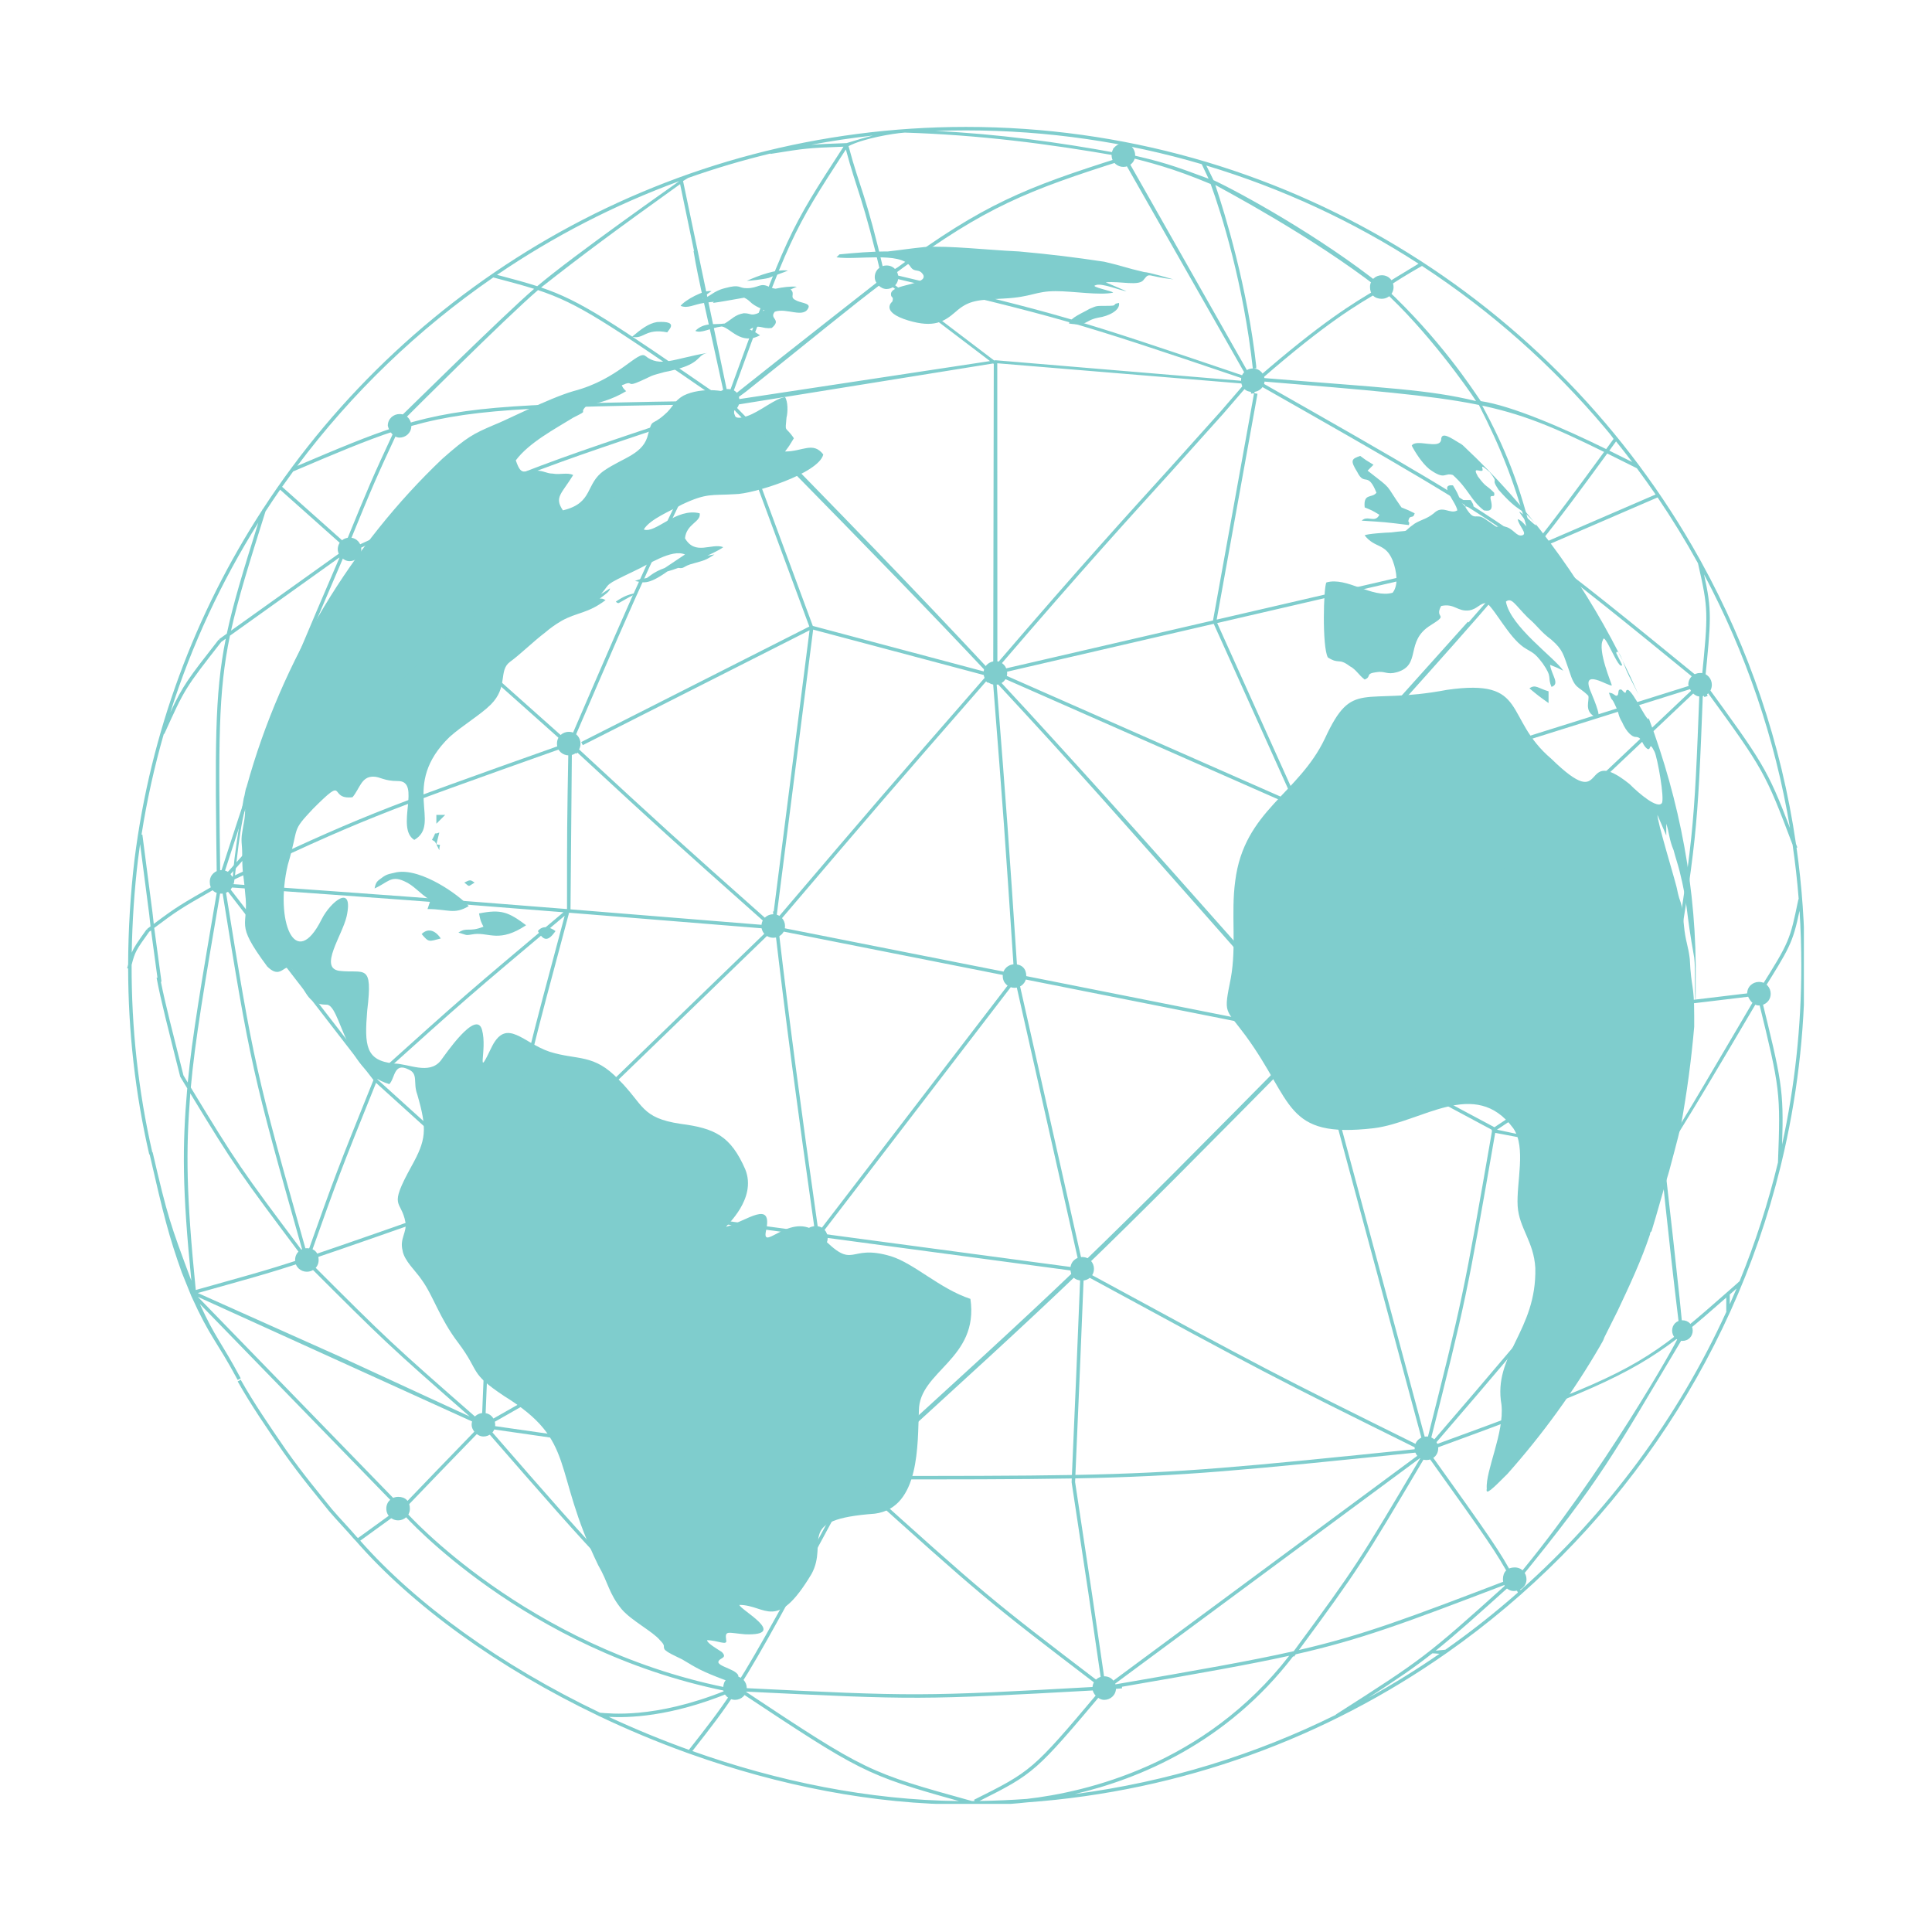 <svg xmlns="http://www.w3.org/2000/svg" xmlns:xlink="http://www.w3.org/1999/xlink" width="500" viewBox="0 0 375 375" height="500" preserveAspectRatio="xMidYMid meet"><defs><clipPath id="99863f8bdd"><path d="M 24.633 24.633 L 350.133 24.633 L 350.133 350.133 L 24.633 350.133 Z M 24.633 24.633 " clip-rule="nonzero"></path></clipPath></defs><path fill="#7fcdcd" d="M 314.191 126.719 C 314.301 126.848 314.426 127.043 314.566 127.328 C 314.723 127.68 314.848 127.973 314.953 128.227 C 314.703 127.723 314.449 127.219 314.191 126.719 Z M 314.953 128.227 C 316.016 130.371 317.031 132.547 317.996 134.754 L 317.137 133.039 C 315.414 129.836 315.602 129.824 314.953 128.227 Z M 314.191 126.719 C 313.871 126.328 313.711 126.543 313.711 126.758 L 314.855 129.043 C 314.281 130.469 311.426 122.477 311.141 124.188 C 310 126.188 312.855 132.754 312.855 133.039 C 312.285 133.324 306.57 129.328 308.855 134.469 C 309.43 135.895 311.426 140.465 309.43 139.035 C 307.43 137.895 308.57 135.895 308.285 135.039 C 306.285 133.039 305.715 133.898 304.574 130.184 C 303.43 127.043 303.43 126.188 301.148 124.188 C 298.863 122.477 298.578 121.617 296.578 119.906 C 294.008 117.336 293.438 115.906 292.297 116.766 C 293.152 121.617 301.719 127.613 303.43 130.184 C 302.289 129.613 302.289 129.613 300.863 129.043 C 301.148 131.043 302.859 132.754 301.148 133.324 C 300.289 131.328 301.434 131.613 299.434 128.758 C 297.719 126.473 297.434 126.758 295.723 125.617 C 292.867 123.617 290.297 118.477 288.582 117.051 C 287.156 117.051 286.867 118.191 285.156 118.477 C 282.871 118.762 282.301 117.051 279.73 117.621 C 278.301 120.191 281.445 119.047 277.73 121.332 C 272.594 124.473 276.02 129.043 271.164 130.469 C 269.164 131.043 268.879 130.184 267.168 130.469 C 264.883 130.758 266.309 131.328 264.883 131.898 C 263.738 131.043 263.168 129.898 262.027 129.328 C 259.742 127.613 260.027 129.043 257.742 127.613 C 256.602 125.617 256.887 113.91 257.457 113.051 C 261.457 111.91 266.309 116.191 270.309 115.051 C 271.449 113.625 271.164 111.055 270.309 108.77 C 268.879 105.34 266.879 106.484 264.883 103.914 C 265.168 103.629 269.164 103.344 270.023 103.344 C 274.305 102.773 271.734 103.629 274.59 101.629 C 276.02 100.773 276.875 100.773 278.301 99.633 C 280.016 97.918 281.445 99.918 282.871 99.059 C 282.586 97.348 279.16 93.918 282.016 94.207 C 282.871 95.633 282.871 95.633 283.441 97.062 L 285.441 97.062 C 286.789 98.949 285.336 98.543 284.449 98.254 C 284.312 98.012 284.258 97.875 284.242 97.805 C 284.336 97.781 284.207 97.652 284.242 97.805 C 284.184 97.816 284.043 97.789 283.73 97.633 L 284.301 98.203 C 286.297 101.629 286.297 99.344 288.297 100.773 C 291.723 103.059 289.438 101.914 292.008 102.199 C 293.723 102.488 294.293 104.199 295.434 103.914 C 296.578 103.629 294.863 102.199 294.578 100.773 C 295.723 101.059 296.293 102.773 296.863 102.199 C 296.008 100.773 296.008 101.059 294.863 99.344 C 295.434 99.344 298.863 103.059 298.004 101.629 C 295.148 98.203 295.148 99.918 290.867 95.062 C 289.152 92.492 291.152 94.207 289.152 91.637 C 286.867 89.637 288.012 91.066 287.727 91.352 C 287.156 91.637 285.727 90.492 286.867 92.492 C 288.582 94.777 288.297 93.918 290.012 95.633 C 290.297 97.062 288.867 95.348 289.438 97.348 C 289.727 98.773 289.438 99.344 288.012 99.059 C 285.441 97.062 285.156 95.062 282.016 92.207 C 280.301 91.637 280.586 93.348 277.445 91.066 C 276.02 89.922 274.59 87.637 274.02 86.496 C 274.875 85.066 279.445 87.352 279.73 85.352 C 279.73 83.641 281.73 85.066 283.156 85.926 C 283.73 86.211 284.016 86.496 284.301 86.781 C 296.449 98.203 306.531 111.688 314.191 126.719 Z M 284.449 98.254 C 284.488 98.32 284.531 98.402 284.586 98.488 L 284.301 98.203 C 284.348 98.219 284.395 98.234 284.449 98.254 Z M 107.281 121.617 C 106.812 121.953 106.328 122.332 105.828 122.762 C 103.547 124.473 100.977 127.043 98.977 128.473 C 96.691 130.184 98.691 133.324 95.266 136.754 C 93.266 138.75 89.84 140.75 87.27 143.035 C 77.559 152.457 85.84 159.883 80.414 163.023 C 76.703 160.738 81.844 151.602 77.273 151.602 C 74.418 151.602 73.848 150.746 72.422 150.746 C 70.137 150.746 69.852 153.027 68.422 154.742 C 63.566 155.312 67.566 150.172 60.715 157.027 C 56.43 161.594 58.145 160.168 55.859 167.879 C 53.289 178.727 57.285 188.723 62.426 178.441 C 64.141 175.016 68.707 171.305 67.281 177.871 C 66.422 181.586 61.855 187.867 65.852 188.438 C 70.707 189.008 72.422 186.723 71.277 196.148 C 70.707 203 70.992 205.855 76.418 206.426 C 79.273 206.426 83.273 208.711 85.555 205.855 C 86.414 204.715 92.41 195.863 93.551 199.859 C 94.691 203.855 92.125 210.141 95.551 203 C 98.406 197.574 101.547 202.43 106.688 204.145 C 112.113 205.855 115.254 204.43 120.105 209.57 C 124.961 214.422 124.391 216.992 132.102 218.137 C 138.668 218.992 141.809 220.418 144.664 226.988 C 146.949 232.699 140.953 237.836 140.953 238.125 C 144.949 236.98 150.09 232.699 148.664 238.98 C 147.805 243.262 154.09 234.41 159.227 239.836 C 166.082 246.977 164.367 241.266 172.934 243.836 C 177.504 245.262 182.359 250.117 188.355 252.113 C 190.066 263.824 178.359 266.105 178.359 273.816 C 178.074 280.098 178.645 292.664 169.793 293.805 C 154.09 294.949 160.941 299.23 157.516 305.512 C 150.66 316.934 148.664 311.512 143.523 311.512 C 143.523 312.367 153.23 317.508 144.664 317.219 C 141.238 316.934 140.668 316.363 140.953 318.363 C 141.238 319.504 139.238 318.363 137.238 318.363 C 137.238 318.934 139.238 320.078 140.098 320.648 C 141.238 321.789 139.809 321.789 139.523 322.359 C 138.668 323.504 144.094 324.074 143.238 325.789 C 142.953 326.359 146.664 328.07 140.668 326.074 C 136.098 324.359 135.242 323.789 132.387 322.074 C 131.242 321.504 129.246 320.648 128.961 320.078 C 128.672 319.504 129.246 319.504 128.102 318.363 C 126.676 316.648 122.676 314.652 120.68 312.367 C 118.109 309.227 118.109 307.227 116.109 303.801 C 106.973 284.953 112.113 279.812 97.836 270.961 C 90.98 266.395 93.266 266.395 88.98 260.684 C 85.27 255.828 84.129 251.543 81.844 248.402 C 80.703 246.691 78.418 244.691 78.133 242.691 C 77.559 240.406 78.988 239.266 78.703 237.266 C 77.848 232.699 75.277 234.695 79.844 226.414 C 82.699 221.277 82.984 219.277 80.988 212.422 C 80.129 210.141 81.273 208.426 79.273 207.57 C 76.418 206.141 76.703 209.281 75.562 210.426 C 66.711 207.855 66.137 194.719 63.281 195.004 C 59.57 195.004 59.285 192.148 57.285 189.008 C 55.289 185.582 55 190.723 51.859 187.582 C 45.293 178.727 48.434 180.156 47.578 173.305 C 47.293 169.59 47.008 169.875 47.008 165.594 C 47.008 163.879 46.723 163.309 47.008 161.594 C 47.293 159.598 47.578 159.023 47.578 157.027 C 46.148 162.168 45.578 172.16 45.293 171.59 C 44.723 170.16 46.723 158.453 47.293 155.027 C 47.578 154.172 47.578 153.316 47.863 152.742 C 54.715 127.898 68.422 105.629 85.84 89.066 C 90.695 84.781 91.84 84.211 95.836 82.5 C 98.121 81.641 106.402 77.359 111.254 75.93 C 120.105 73.645 123.82 67.934 125.246 69.078 C 128.102 71.363 130.672 69.648 137.238 68.508 C 134.957 69.078 136.383 70.789 128.961 72.219 C 125.816 73.074 126.961 72.789 124.391 73.93 C 121.25 75.359 123.25 73.645 120.68 74.789 C 120.965 75.359 120.965 75.359 121.535 75.93 C 118.68 77.645 116.109 78.215 113.824 78.785 C 112.113 80.5 114.684 79.355 111.254 81.07 C 107.543 83.355 102.688 85.926 100.117 89.352 C 101.262 92.777 101.832 91.066 104.117 91.352 C 105.543 91.352 106.113 91.922 107.258 91.922 C 108.684 92.207 110.113 91.637 111.254 92.207 C 108.973 95.918 107.543 96.488 109.258 99.059 C 115.254 97.633 113.539 93.918 117.25 91.352 C 120.965 88.781 124.961 88.207 125.816 84.211 C 126.676 81.07 126.391 82.785 128.961 80.5 C 130.672 79.07 130.672 77.93 132.672 76.785 C 136.098 75.074 141.523 75.645 143.238 77.074 C 143.238 78.215 140.668 82.211 144.949 80.785 C 147.52 79.93 150.375 77.359 152.375 77.074 C 152.945 77.93 152.945 79.93 152.66 81.07 C 152.375 84.211 152.375 82.5 154.09 85.066 C 153.23 86.496 153.23 86.496 152.375 87.637 C 155.801 87.637 157.801 85.641 159.797 88.207 C 158.941 91.922 146.094 95.918 142.664 95.918 C 138.098 96.203 137.238 95.633 132.387 97.918 C 130.387 99.059 126.105 100.773 124.961 102.773 C 127.246 103.629 131.242 98.488 135.812 99.633 C 136.098 101.344 133.242 101.629 132.957 104.484 C 134.957 107.91 138.098 105.34 140.383 106.199 C 140.117 106.465 138.887 107.113 137.297 107.859 C 137.762 107.762 138.219 107.684 138.668 107.625 C 136.953 108.77 136.668 108.77 134.672 109.34 C 132.461 109.891 132.922 110.445 131.664 110.223 C 130.875 110.512 130.145 110.75 129.531 110.918 C 125.609 113.719 124.762 113.02 123.25 112.766 C 124.676 112.195 124.391 112.48 125.531 112.195 C 125.98 111.973 126.781 111.043 129.035 110.242 L 132.957 107.625 C 130.387 106.484 125.816 109.625 123.25 110.766 C 116.922 113.812 118.672 113.016 116.66 115.312 C 117.098 115.059 117.523 114.773 118.395 114.195 C 118.395 114.766 117.539 115.336 116.395 116.191 C 116.965 116.191 116.965 116.191 117.539 116.477 C 114.164 119.074 111.973 118.84 109.031 120.488 C 108.734 120.656 108.43 120.844 108.113 121.047 C 107.863 121.234 107.586 121.426 107.281 121.617 Z M 84.699 163.879 C 84.414 163.309 84.414 163.309 83.844 163.023 C 84.984 161.023 83.844 162.168 85.27 161.594 Z M 84.699 163.879 C 85.84 164.164 85.27 163.594 85.27 165.023 Z M 138.555 58.578 C 138.215 58.602 137.664 58.656 136.668 58.797 C 134.672 59.082 133.527 59.941 132.102 59.367 C 132.957 58.227 136.668 56.227 138.098 56.512 C 137.238 57.082 137.238 57.082 136.383 57.941 C 137.812 57.656 138.383 56.512 140.668 55.941 C 143.809 55.086 143.238 55.941 144.949 55.941 C 147.234 55.941 147.52 54.801 149.234 55.656 C 149.793 55.895 150.191 56 150.531 56.039 C 151.945 55.75 153.395 55.543 154.66 55.656 C 154.191 55.871 153.781 56.051 153.41 56.199 C 153.445 56.211 153.48 56.219 153.516 56.227 C 154.375 57.082 153.23 57.656 154.375 58.227 C 155.23 58.797 157.23 58.797 156.945 59.652 C 156.086 61.938 152.66 59.652 150.375 60.512 C 149.234 61.938 151.805 61.938 149.805 63.652 C 147.805 63.938 147.52 62.793 145.523 63.938 C 146.664 64.508 146.664 64.508 147.52 65.078 C 143.809 67.078 141.809 63.652 140.098 63.367 C 137.812 63.652 136.098 64.793 134.957 64.223 C 136.668 62.508 138.668 63.078 140.668 62.793 C 142.094 61.938 142.664 61.082 144.379 60.797 C 146.094 60.797 145.523 61.652 148.375 60.227 C 148.09 59.941 146.664 59.652 145.523 58.512 C 145.285 58.277 144.906 57.992 144.441 57.781 C 142.285 58.145 139.938 58.602 138.383 58.797 C 138.438 58.723 138.496 58.648 138.555 58.578 Z M 319.992 139.324 C 325.988 155.312 329.418 172.73 329.129 190.723 L 329.129 194.719 C 328.844 191.863 329.129 188.152 328.844 185.867 C 327.133 176.445 327.703 175.875 325.988 169.02 C 325.703 167.879 325.133 166.164 324.848 165.023 C 323.992 163.023 323.992 161.594 323.422 159.883 L 323.422 162.168 L 321.707 158.168 C 321.707 159.598 324.848 169.875 325.418 172.16 C 326.277 176.445 326.277 173.59 326.848 179.586 C 327.133 182.727 327.703 183.582 327.988 186.152 C 328.273 192.148 328.844 190.723 328.844 197.289 L 328.844 199.289 C 328.273 205.855 327.418 212.137 326.277 218.422 C 325.703 220.988 324.277 226.129 323.992 227.273 C 322.277 232.984 321.707 235.27 320.562 238.98 C 320.277 239.266 320.277 239.266 320.277 239.551 C 318.566 244.691 316.281 249.547 313.996 254.398 L 311.426 259.539 C 311.141 260.395 310.855 260.684 310.57 261.254 C 305.43 270.105 299.434 278.387 292.582 286.094 C 289.727 288.953 288.297 290.379 288.582 288.953 C 288.297 285.523 292.008 278.102 291.438 272.676 C 289.727 262.965 298.293 258.398 298.004 246.117 C 297.719 240.98 294.863 238.41 294.578 234.125 C 294.293 229.559 296.293 222.703 293.723 218.992 C 286.297 208.996 276.02 217.848 266.594 218.992 C 249.176 220.988 251.176 213.852 241.754 201 C 237.754 195.578 237.469 197.004 238.898 189.863 C 240.039 183.582 238.898 177.301 239.754 171.02 C 241.469 157.312 252.031 154.172 257.172 143.32 C 262.598 131.613 264.309 137.039 280.871 133.898 C 296.863 131.613 291.723 139.324 301.148 147.316 C 312.57 158.453 306.285 144.176 316.281 152.172 C 318.281 154.172 321.707 157.027 322.562 155.887 C 323.133 155.027 321.707 147.031 321.137 145.891 C 319.992 143.605 320.562 145.891 319.707 145.32 C 318.566 144.461 318.852 143.035 317.422 143.035 C 316.852 143.035 315.711 142.18 314.855 140.18 C 313.996 138.75 314.281 138.465 313.711 137.324 C 312.57 134.754 313.141 136.754 312.285 134.469 C 313.141 134.469 313.426 135.039 313.711 135.039 C 314.281 135.039 313.996 134.184 314.281 133.898 C 314.855 133.613 314.855 134.184 315.426 134.469 C 315.711 134.469 315.426 133.898 315.996 133.898 C 317.137 134.469 319.422 139.609 319.992 139.609 Z M 162.941 49.375 C 165.797 49.09 169.223 48.805 172.363 48.805 C 174.934 48.516 176.648 48.23 179.5 47.945 C 184.355 47.66 191.496 48.516 197.777 48.805 C 204.059 49.375 208.629 49.945 214.34 50.801 C 218.051 51.656 218.336 51.945 222.051 52.801 C 222.906 52.801 227.762 54.227 227.762 54.227 C 222.621 53.656 223.191 52.801 222.051 54.227 C 221.191 55.656 217.48 54.512 214.625 54.801 L 218.621 56.512 C 217.766 56.512 213.77 54.801 212.625 55.371 C 211.484 55.656 216.051 56.512 216.051 56.797 C 213.484 57.371 208.344 56.512 204.918 56.512 C 200.918 56.512 200.348 57.656 194.922 57.941 C 189.781 58.227 188.07 58.227 185.5 60.512 C 183.215 62.508 181.215 63.652 176.359 62.223 C 170.648 60.512 173.219 58.512 173.219 58.512 C 173.504 57.371 172.934 57.941 172.934 57.082 C 172.934 55.086 180.074 55.371 179.215 53.371 C 178.359 51.945 177.504 53.086 176.648 51.656 C 174.648 48.805 166.367 50.516 162.367 49.945 Z M 267.168 95.633 C 265.453 91.352 264.883 94.492 263.453 91.637 C 262.027 89.352 262.312 89.066 264.023 88.496 C 265.168 89.352 265.168 89.352 266.594 90.207 L 265.453 91.352 C 270.594 95.348 268.594 93.633 272.02 98.488 C 273.449 99.059 273.449 99.059 274.59 99.633 C 274.305 100.773 273.734 99.918 273.449 100.773 C 273.164 101.629 273.734 101.059 273.449 101.914 C 268.879 101.344 268.879 101.344 264.309 101.059 C 265.453 99.918 266.879 101.629 267.738 99.918 C 266.309 99.059 266.309 99.059 264.883 98.488 C 264.598 95.633 266.309 96.773 267.168 95.633 Z M 72.707 172.445 C 72.992 171.02 73.277 171.02 74.418 170.16 C 75.277 169.59 75.848 169.59 76.988 169.305 C 81.844 168.449 89.27 173.875 90.98 175.875 C 88.125 177.586 86.984 176.445 82.984 176.445 L 83.555 174.73 C 81.273 173.305 80.414 171.875 78.418 171.02 C 75.848 169.875 75.277 171.305 72.707 172.445 Z M 217.195 58.797 C 217.48 60.227 215.195 61.367 213.195 61.652 C 210.34 62.223 211.199 63.367 207.484 62.793 C 207.773 61.652 210.055 60.797 211.484 59.941 C 212.91 59.367 212.625 59.367 214.625 59.367 C 217.48 59.367 215.48 59.082 217.195 58.797 Z M 93.836 179.871 C 93.266 178.727 93.266 178.727 92.98 177.301 C 97.262 176.445 98.691 177.016 102.117 179.586 C 96.977 183.012 94.98 181.012 92.125 181.297 C 90.125 181.586 90.98 181.586 88.98 181.012 C 90.695 179.871 90.98 181.012 93.836 179.871 Z M 122.676 65.363 C 124.391 63.938 125.816 62.793 127.531 62.508 C 132.102 62.223 129.531 64.223 129.531 64.508 C 125.246 63.652 124.961 65.938 122.676 65.363 Z M 144.949 54.512 C 147.52 53.371 150.66 52.23 152.945 52.516 C 152.375 52.801 149.805 53.656 149.234 53.941 C 148.09 54.227 145.523 54.512 144.949 54.512 Z M 296.863 133.613 C 298.004 132.754 298.578 133.613 300.574 134.184 L 300.574 136.465 C 298.578 135.039 298.578 135.039 296.863 133.613 Z M 119.535 116.766 C 121.25 115.621 122.105 115.336 123.82 115.051 C 122.105 115.906 122.105 115.906 120.105 117.051 C 119.82 117.051 119.82 117.051 119.535 116.766 Z M 81.844 181.297 C 82.984 180.156 84.414 180.441 85.555 182.156 C 83.273 182.727 83.273 183.012 81.844 181.297 Z M 104.402 180.727 C 105.258 179.586 106.688 179.871 107.828 180.727 C 106.402 182.727 105.543 182.727 104.402 180.727 Z M 84.699 159.883 L 84.699 158.168 L 86.414 158.168 Z M 90.125 171.305 C 91.266 170.734 91.266 170.734 92.125 171.305 C 90.695 172.16 91.266 172.16 90.125 171.305 Z M 90.125 171.305 " fill-opacity="1" fill-rule="evenodd"></path><g clip-path="url(#99863f8bdd)"><path fill="#7fcdcd" d="M 76.516 293.441 L 77.34 292.766 L 38.797 253.109 C 41.77 259.676 42.867 260.324 46.727 267.531 L 46.133 267.848 C 41.941 260.027 40.848 259.793 37.113 251.52 L 35.289 247.004 C 32.777 239.965 31.715 235.754 29.043 224.059 L 28.969 224.074 C 26.234 212.23 24.895 200.148 24.871 187.984 L 24.688 187.938 C 24.754 187.672 24.816 187.43 24.871 187.199 C 24.891 180.527 25.309 173.547 26.105 166.852 C 29.203 142.066 37.914 119.012 50.914 98.984 L 50.965 98.828 L 51.008 98.84 C 80.047 54.195 130.434 24.633 187.492 24.633 C 248.633 24.633 301.961 58.422 329.793 108.328 L 330.211 109.082 C 339.395 125.758 345.742 144.215 348.598 163.797 L 348.859 164.488 L 348.707 164.543 C 349.762 172.031 350.309 179.676 350.309 187.449 C 350.309 200.629 348.738 213.449 345.77 225.734 L 345.566 226.578 C 336.004 265.27 312.586 298.531 280.895 320.785 L 280.781 320.863 C 257.387 337.266 229.48 347.672 199.316 349.84 C 194.824 350.352 192.051 350.266 192.051 350.266 L 192.051 350.203 C 190.543 350.242 189.02 350.266 187.492 350.266 C 169.441 350.266 151.047 346.535 133.945 340.434 L 133.277 340.195 C 127.453 338.09 121.777 335.715 116.324 333.113 C 116.242 333.109 116.191 333.105 116.191 333.105 C 116.191 333.105 116.219 333.094 116.25 333.078 C 96.656 323.73 79.902 311.547 69.027 299.043 L 68.75 298.766 L 68.988 298.867 L 68.734 298.746 C 67.02 296.75 65.59 295.32 63.879 293.324 C 63.875 293.32 63.875 293.316 63.871 293.312 C 61.582 290.453 58.438 286.734 55.004 281.875 C 51.859 277.297 48.711 272.719 46.137 268.141 L 46.723 267.809 C 49.289 272.371 52.422 276.93 55.559 281.488 C 58.977 286.332 62.113 290.039 64.395 292.887 C 66.102 294.883 67.527 296.309 69.234 298.301 L 69.477 298.539 Z M 294.262 306.309 C 310.816 286.648 325.859 259.855 325.637 259.742 C 315.883 267.195 307.152 270.684 277.426 281.551 L 277.297 281.699 C 289.34 298.562 291.141 301.086 293.871 306.215 L 293.883 306.211 C 294.02 306.156 294.172 306.199 294.262 306.309 Z M 218.477 30.344 L 242.273 72.285 C 242.27 72.125 242.266 71.965 242.266 71.801 L 242.605 71.801 L 242.906 71.652 C 243.164 72.168 243.215 72.688 243.223 73.203 L 244.16 73.281 C 256.488 62.59 262.508 58.902 267.598 55.934 C 254.59 45.828 237.621 36.895 235.887 35.902 C 237.77 41.488 242.156 55.816 243.848 71.191 L 243.816 71.195 L 243.848 71.48 L 243.176 71.551 C 241.375 55.164 237.098 41.48 234.984 35.715 C 227.484 32.562 223.121 31.531 218.477 30.344 Z M 44.434 172.223 L 72.777 208.902 L 72.961 208.453 L 73.145 208.527 C 90.031 193.328 90.219 193.164 109.363 177.07 C 83.762 175.02 74.672 174.371 44.434 172.223 Z M 157.766 121.492 L 191.516 130.473 C 180.84 119.094 169.488 107.445 151.559 89.168 L 151.734 88.996 C 148.898 86.094 145.938 83.074 142.832 79.91 L 142.465 79.418 L 142.25 79.578 Z M 30.559 189.766 L 29.32 180.605 L 28.965 180.844 C 26.434 184.387 26.203 184.711 25.547 187.285 C 25.516 199.539 26.828 211.707 29.559 223.645 L 29.621 223.625 C 32.508 236.086 33.039 237.602 37.145 248.59 C 35.375 230.848 35.359 222.574 36.344 211.246 C 35.914 210.539 35.473 209.809 35.008 209.039 C 34.988 209.012 34.977 208.98 34.969 208.949 C 32.68 199.801 31.25 194.371 30.395 189.797 Z M 143.016 328.148 C 140.379 332.211 138.02 335.258 134.383 339.879 C 150.918 345.758 168.672 349.406 186.141 349.586 C 167.918 344.508 166.945 343.871 143.402 328.27 C 143.32 328.258 143.25 328.23 143.191 328.195 L 143.164 328.188 L 143.078 328.164 Z M 59.324 244.793 C 51.699 247.34 46.727 248.613 38.395 250.973 L 65.902 263.281 L 84.887 272.043 L 91.16 274.938 C 75.293 261.047 74.578 260.332 59.328 245.082 L 59.516 244.895 C 59.445 244.883 59.375 244.848 59.324 244.793 Z M 340.949 193.27 C 334.184 194.086 328.809 194.734 324.066 195.285 L 324.039 195.473 C 324.039 209.773 323.625 211.93 322.758 223.723 C 327.566 216.156 333.312 206.227 340.949 193.27 Z M 275.199 281.23 C 246.281 266.906 245.555 266.516 210.367 247.398 C 209.551 267.484 209.523 268.137 208.734 286.281 C 229.594 285.883 241.309 284.707 275.199 281.23 Z M 275.734 282.941 L 216.469 326.781 L 216.484 326.812 C 216.402 326.855 216.316 326.902 216.234 326.953 L 216.18 326.992 C 232.648 324.145 242.824 322.367 251.113 320.496 C 263.184 304.129 263.883 302.957 275.734 282.941 Z M 171.75 54.574 C 164.477 60.055 157.477 65.914 144.777 76.027 L 142.738 77.535 L 143.52 77.457 L 192.16 70.086 Z M 110.574 177.168 C 110.523 177.203 110.457 177.223 110.391 177.219 C 110.348 177.219 110.301 177.211 110.262 177.195 L 110.246 177.207 L 110.434 177.258 C 103.113 204.562 103.012 204.941 97.266 230.676 L 149.316 180.301 C 132.645 178.949 120.398 177.957 110.574 177.168 Z M 290.219 219.887 C 284.688 251.691 284.574 252.25 277.441 280.5 C 302.035 251.957 312.039 239.75 321.926 224.66 C 308.895 222.984 307.199 223.168 290.219 219.887 Z M 208.031 286.969 C 197.676 287.156 185.027 287.156 166.383 287.156 C 191.441 309.738 191.891 310.117 213.836 326.852 C 211.43 310.273 211.355 309.793 208.004 287.727 C 208 287.707 208 287.684 208 287.664 Z M 194.422 130.758 L 251.219 155.793 L 235.586 121.086 L 194.492 130.605 L 194.496 130.609 Z M 322.844 195.426 C 305.691 197.398 296.316 198.109 256.379 201.117 C 273.57 209.98 273.926 210.168 290.066 218.797 C 307.895 207.004 308.23 206.77 323.016 195.543 C 322.957 195.516 322.902 195.496 322.844 195.496 Z M 294.508 166.922 L 294.52 166.93 L 323.551 194.285 C 328.742 162.586 328.801 161.965 329.898 133.434 Z M 43.73 172.41 C 49.281 206.773 49.562 207.898 59.602 243.453 C 65.129 227.922 65.395 227.23 72.488 209.629 Z M 340.863 194.695 L 340.645 195.113 C 333.121 207.875 327.867 216.758 323.066 224.262 L 322.941 224.449 C 322.941 224.449 326.656 256.742 326.555 258.008 C 326.719 257.48 327.508 257.25 327.41 257.535 C 329.699 255.668 332.164 253.523 335.07 250.961 L 335.207 250.84 L 335.969 250.172 L 336.848 249.395 L 337.652 248.68 C 340.688 241.262 343.184 233.562 345.102 225.641 C 345.621 212.047 345.543 211.383 341.367 194.414 Z M 65.879 108.277 L 65.852 108.23 L 44.633 123.387 C 42.34 134.359 42.402 144.035 42.738 169.523 L 42.793 169.547 C 52.559 139.453 52.973 138.395 65.879 108.277 Z M 349.289 176.785 C 347.953 183.074 347.426 183.93 341.719 193.008 L 341.715 193.027 C 341.723 193.043 341.727 193.062 341.73 193.078 C 345.809 209.645 346.258 211.469 345.902 222.164 C 348.348 210.969 349.633 199.359 349.633 187.449 C 349.633 183.871 349.52 180.32 349.289 176.785 Z M 298.992 106.375 L 298.84 106.027 C 298.789 106.211 298.57 106.402 298.57 106.402 C 298.57 106.402 298.508 106.41 298.406 106.363 L 298.211 106.262 L 298.055 106.457 C 306.613 112.645 315.512 119.906 330.281 131.965 C 331.598 118.801 331.609 118.25 329.574 109.324 C 327.156 104.938 324.539 100.676 321.738 96.547 Z M 110.25 144.84 C 71.941 158.441 71.281 158.691 43.754 171.5 C 74.828 173.707 83.758 174.344 110.059 176.449 C 110.059 160.52 110.059 160.184 110.332 144.914 Z M 193.57 70.512 L 193.59 128.707 C 209.945 109.652 218.848 99.914 226.934 90.992 L 236.926 79.859 L 241.438 74.633 L 241.262 74.457 Z M 36.938 212.227 C 36.051 223.43 36.152 231.906 38 250.387 C 46.379 248.012 51.355 246.738 58.895 244.227 C 46.453 227.637 45.547 226.398 36.938 212.227 Z M 237.434 80.301 L 237.43 80.309 L 227.434 91.445 C 219.32 100.395 210.383 110.172 193.91 129.367 L 194.012 129.672 L 194.039 129.691 L 194.023 129.711 L 194.059 129.82 L 194.262 129.75 L 193.844 130.062 L 235.445 120.43 L 243.41 76.344 L 242.84 76.406 L 242.742 75.535 L 242.555 75.562 L 242.41 74.539 Z M 165.703 287.453 C 153.023 310.973 147.773 320.707 143.473 327.441 L 143.656 327.609 C 178.059 329.301 178.395 329.316 213.406 327.371 C 191.395 310.586 191 310.25 165.703 287.453 Z M 150.449 180.496 L 150.145 180.438 L 97.707 231.184 L 158.211 239.281 C 154.703 214.648 152.434 197.484 150.449 180.496 Z M 254.996 201.523 C 232.68 224.121 221.469 235.473 210.312 246.199 L 210.379 246.484 C 210.391 246.535 210.391 246.59 210.379 246.641 C 246.207 266.105 246.516 266.27 276.355 281.051 C 276.293 280.855 276.246 280.672 276.246 280.539 L 276.289 280.539 Z M 139.945 78.441 C 102.152 79.023 90.551 79.242 77.359 83.422 C 72.988 92.797 72.328 94.324 67.977 104.984 L 68.152 105.062 L 67.75 105.969 L 69.066 104.945 L 69.48 105.477 L 68.324 106.375 C 100.25 91.621 101.258 91.246 139.945 78.441 Z M 296.832 106.902 L 236.254 120.934 L 252.141 156.199 L 252.797 156.488 L 284.902 120.691 L 285.035 120.812 C 289.898 115.27 293.543 110.973 296.832 106.902 Z M 193.426 132.52 C 195.531 159.371 195.59 160.211 197.516 189.129 C 212.676 192.133 225.242 194.633 254.012 200.355 C 230.062 173.156 215.969 157.148 203.805 143.781 C 200.605 140.281 197.516 136.922 194.469 133.637 L 193.887 133.008 Z M 341.047 192.578 C 340.988 192.07 341.551 191.539 341.625 191.891 C 347.367 182.754 347.414 182.535 349.07 174.531 L 349.129 174.543 C 348.848 170.988 348.453 167.465 347.941 163.965 C 342.672 150 342.336 149.367 331.207 134.09 L 331.23 134.219 L 331.25 134.324 L 331.254 134.352 L 331.277 134.461 L 331.297 134.555 L 331.316 134.629 L 331.332 134.703 L 331.371 134.844 L 331.391 134.918 L 331.422 135.016 L 331.445 135.086 L 330.805 135.301 C 330.68 134.922 330.609 134.547 330.547 134.168 C 329.469 162.098 329.367 162.922 324.18 194.594 C 328.914 194.043 334.289 193.395 341.047 192.578 Z M 286.5 77.848 C 284.945 75.387 276.91 64.043 268.344 56.285 C 263.188 59.23 257.328 62.758 245.098 73.359 C 269.008 75.316 277.227 75.594 286.5 77.848 Z M 287.414 77.855 C 293.324 78.73 303.293 82.996 311.754 87.168 L 311.781 87.133 L 313.195 85.195 C 312.734 84.496 312.23 83.91 311.602 83.164 C 301.363 70.992 289.367 60.348 276.008 51.617 C 273.09 53.258 270.867 54.672 268.957 55.945 C 279.539 65.891 285.605 75.199 287.414 77.855 Z M 191.473 131.16 L 157.832 122.207 L 150.781 177.508 L 150.812 177.793 L 150.977 177.848 C 150.934 177.977 150.895 178.102 150.863 178.219 L 150.867 178.254 C 170.676 155.012 171.395 154.18 191.473 131.16 Z M 234.141 32.133 C 234.777 33.359 235.301 34.496 235.539 34.969 C 240.574 37.301 256.211 45.863 268.312 55.527 C 269.738 54.539 272.395 52.988 275.34 51.184 C 262.703 43.012 248.859 36.551 234.141 32.133 Z M 209.641 246.844 C 198.828 257.219 187.863 267.211 166.688 286.484 C 185.191 286.484 197.762 286.48 208.059 286.293 C 208.855 267.957 208.879 267.461 209.715 246.852 Z M 250.285 156.117 L 193.309 131.004 L 193.34 131.434 L 193.949 132.086 L 194.699 132.895 L 194.957 133.172 C 198.039 136.48 201.109 139.82 204.309 143.336 C 217.742 158.047 233.062 175.266 254.773 199.914 C 253.695 181.855 252.871 168.426 252.055 157.648 L 251.797 157.082 C 251.27 156.82 250.738 156.535 250.207 156.359 Z M 68.055 107.242 L 66.844 107.801 C 66.836 107.805 66.824 107.809 66.812 107.812 C 53.59 138.664 53.27 139.453 43.387 169.891 C 43.664 169.609 44.336 169.113 44.336 169.113 L 69.023 141.535 L 69.273 141.762 L 69.027 141.531 C 75.309 134.789 80.723 129.27 86.578 123.746 Z M 197.18 190.875 L 196.973 190.875 L 196.961 190.941 L 196.734 190.898 L 159.488 239.453 L 209.148 246.098 L 209.363 245.891 L 209.523 245.742 L 205.938 229.777 C 204.211 222.09 202.48 214.406 200.75 206.723 Z M 54.371 95.047 C 53.402 96.438 52.453 97.848 51.531 99.27 C 48.309 109.52 46.199 116.246 44.844 122.41 L 66.43 106.992 L 66.789 106.113 Z M 313.676 85.676 L 312.367 87.469 C 313.766 88.16 315.242 88.898 316.809 89.68 C 315.785 88.328 314.738 86.992 313.676 85.676 Z M 336.406 250.68 L 335.746 251.266 L 335.746 253.156 C 336.195 252.141 336.637 251.125 337.066 250.098 Z M 151.145 180.633 C 153.121 197.539 155.383 214.648 158.871 239.148 L 196.422 190.195 L 196.539 189.621 C 185.402 187.414 172.703 184.898 151.145 180.633 Z M 141.039 79.234 C 126.148 109.289 125.953 109.73 111.082 144.246 C 129.617 161.375 129.812 161.555 149.863 179.379 L 150.105 177.504 L 150.035 176.922 L 150.18 176.906 L 157.133 122.34 L 113.117 144.633 L 112.812 144.031 L 157.09 121.609 L 141.812 80.332 L 141.234 79.188 Z M 250.234 321.383 C 242.375 323.117 232.727 324.812 217.766 327.402 L 217.789 327.707 L 214.895 327.945 L 214.535 328.211 C 214.504 328.234 214.473 328.25 214.438 328.262 C 214.359 328.285 214.277 328.312 214.203 328.336 C 201.129 343.859 200.727 344.254 190.102 349.57 C 193.191 349.523 196.258 349.387 199.305 349.168 C 210.855 347.844 233.832 342.523 250.234 321.383 Z M 192.957 69.965 L 193.234 69.922 L 241.27 73.938 L 241.195 73.469 C 207.633 62.105 205.91 61.699 172.773 53.809 C 172.594 53.941 172.41 54.078 172.23 54.215 Z M 201.426 206.652 C 203.168 214.383 204.906 222.117 206.645 229.852 L 210.09 245.195 C 221.109 234.586 232.266 223.297 254.207 201.078 C 225.359 195.34 212.738 192.832 197.633 189.836 Z M 87.082 124.195 C 81.227 129.723 75.809 135.242 69.523 141.988 C 69.246 142.297 43.777 170.746 43.781 170.746 C 70.945 158.105 71.82 157.77 109.676 144.332 Z M 330.754 111.504 C 332.293 118.5 332.152 120.027 330.898 132.527 C 342.031 147.801 343.043 149.203 347.441 160.738 C 344.531 143.223 338.809 126.648 330.754 111.504 Z M 278.023 320.91 C 274.469 323.711 271.113 325.984 265.586 329.547 C 270.344 326.926 274.957 324.07 279.406 321 L 278.352 320.922 M 164.18 29.012 C 153.645 45.219 153.359 45.859 141.961 77.074 C 154.918 66.758 171.176 54.055 171.176 54.055 C 167.543 38.406 166.324 37.055 164.18 29.012 Z M 192.77 70.547 L 142.887 78.578 L 142.504 78.613 C 163.215 99.723 177.387 114.309 192.254 130.262 L 192.379 130.117 L 192.785 129.645 L 192.891 70.637 Z M 131.852 35.156 C 119.262 39.773 107.395 45.91 96.477 53.348 C 99.578 54.168 102.039 54.824 104.277 55.551 C 111.387 49.508 131.852 35.156 131.852 35.156 Z M 254.41 156.859 L 293.766 166.695 L 328.836 133.516 Z M 244.387 73.977 C 273.043 90.258 285.035 97.102 297.5 106.059 L 297.516 106.055 C 301.957 100.516 305.836 95.273 311.352 87.719 C 291.453 77.918 287.328 77.492 244.387 73.977 Z M 259.297 332.836 L 259.27 332.797 C 276.199 321.973 276.652 321.684 292.434 307.484 C 272.527 315.09 264.203 318.215 251.508 321.098 L 251.156 321.574 L 251.016 321.469 C 238.098 338.316 221.051 345.32 208.609 348.227 C 226.598 345.879 243.664 340.582 259.297 332.836 Z M 76.484 83.703 C 70.996 85.504 65.125 88 56.906 91.5 C 56.18 92.488 55.465 93.484 54.758 94.492 L 67.059 105.453 C 71.594 94.344 72.25 92.793 76.484 83.703 Z M 218.047 31.086 C 199.363 36.992 191.297 40.219 174.949 52.199 L 174.004 52.895 L 173.48 53.285 C 206.426 61.129 207.648 61.512 241.996 73.141 Z M 243.262 74.113 L 243.508 76.328 L 244.078 76.43 L 236.16 120.266 L 296.625 106.262 C 284.234 97.402 272.082 90.488 243.262 74.113 Z M 93.324 275.934 L 93.516 276.023 C 94.348 255.258 94.367 254.922 96.309 231.914 C 77.285 238.605 67.09 242.191 59.91 244.598 L 59.879 244.684 C 75.57 260.375 75.812 260.613 93.324 275.934 Z M 208.527 246.695 L 159.016 240.066 L 159.004 240.082 C 160.832 252.906 162.996 267.746 165.625 285.609 C 165.664 285.488 165.715 285.363 165.773 285.242 L 166.078 285.395 L 166.395 285.5 L 166.367 285.578 C 187.027 266.777 197.945 256.828 208.527 246.695 Z M 141.574 328.363 L 141.645 328.539 C 129.977 333.332 121.781 333.434 118.16 333.242 C 123.184 335.578 128.387 337.727 133.715 339.641 C 137.211 335.195 139.527 332.215 142.016 328.445 L 141.664 328.379 Z M 139.008 79.461 C 101.527 91.867 100.188 92.395 68.723 106.934 L 87.07 123.285 C 98.906 112.164 112.668 100.898 139.008 79.461 Z M 50.141 101.445 C 42.984 112.852 37.211 125.207 33.059 138.277 C 35.504 133.031 36.531 131.715 42.453 124.137 L 42.719 124.344 L 42.523 124.07 L 44.023 122.996 C 45.277 117.098 47.207 110.789 50.141 101.445 Z M 42.23 172.316 L 41.246 172.809 C 35.047 176.355 34.352 176.801 29.934 180.113 L 31.344 190.547 L 31.227 190.562 C 32.098 194.938 33.48 200.219 35.609 208.734 L 36.445 210.117 C 37.277 201.371 39.105 190.602 42.23 172.316 Z M 298.73 105.77 L 298.723 105.758 L 321.352 95.98 C 320.168 94.258 318.957 92.559 317.715 90.887 C 315.645 89.852 313.742 88.902 311.965 88.023 C 306.652 95.297 302.859 100.426 298.641 105.727 L 298.711 105.758 C 298.715 105.762 298.723 105.766 298.73 105.77 Z M 212.449 328.098 C 178.754 329.969 177.75 329.961 144.727 328.336 C 168.191 343.887 168.496 343.984 188.664 349.586 L 189.062 349.582 L 189.176 349.582 L 189.055 349.34 C 200.137 343.801 200.418 343.652 213.051 328.656 L 212.43 328.836 L 212.336 328.512 L 212.184 328.211 C 212.273 328.168 212.359 328.129 212.449 328.098 Z M 253.262 157.266 L 253.133 157.406 C 253.082 157.465 253.008 157.504 252.934 157.516 C 252.914 157.578 252.895 157.645 252.871 157.707 C 252.863 157.73 252.855 157.75 252.848 157.773 L 252.906 157.898 L 252.766 157.961 L 252.754 157.984 C 253.566 168.762 254.391 182.18 255.465 200.188 C 266.824 190.766 275.473 183.512 282.477 177.629 L 282.348 177.496 L 293.184 167.246 Z M 93.195 276.715 L 92.957 276.508 L 38.402 251.719 L 77.992 292.473 C 84.637 285.551 84.781 285.402 93.195 276.715 Z M 175.621 25.738 C 175.59 25.742 175.562 25.742 175.531 25.746 C 173.293 25.891 167.469 26.902 164.703 28.363 C 166.961 36.832 168.023 37.414 171.668 53.117 L 173.488 52.34 L 174.227 51.895 C 190.855 39.672 198.914 36.43 217.699 30.492 L 217.387 30.184 L 217.371 30.344 C 203.461 27.895 189.988 26.184 175.621 25.738 Z M 43.824 123.965 L 42.953 124.59 C 35.871 133.652 35.867 133.664 31.887 142.473 L 31.801 142.434 C 29.965 148.812 28.512 155.348 27.469 162.012 L 27.633 161.992 L 29.633 177.41 L 29.297 177.453 L 29.633 177.418 L 29.844 179.336 C 34.27 176.027 34.906 175.656 42.094 171.551 C 41.738 145.035 41.613 134.969 43.824 123.965 Z M 26.777 166.93 C 26.07 172.836 25.664 179.027 25.57 184.914 C 26.035 183.789 26.73 182.809 28.453 180.402 L 28.598 180.504 L 28.555 180.367 L 28.523 180.328 L 29.219 179.805 L 28.965 177.496 L 27.191 163.84 C 27.043 164.859 26.906 165.895 26.777 166.93 Z M 278.668 320.398 L 280.539 320.211 C 285.441 316.77 290.141 313.062 294.625 309.109 C 294.281 308.449 293.969 307.844 293.672 307.277 C 286.512 313.719 282.406 317.402 278.668 320.398 Z M 97.02 231.77 L 97.016 231.785 C 97.008 231.809 97 231.836 96.988 231.859 C 95.035 255.031 95.02 255.27 94.18 276.242 L 158.059 239.941 Z M 169.402 26.312 C 165.371 26.762 161.387 27.359 157.445 28.102 C 159.094 27.969 160.984 27.898 164.309 27.777 C 166.77 27.039 168.168 26.621 169.402 26.312 Z M 255.691 201.52 L 276.859 280.062 C 283.918 252.094 284.047 251.449 289.562 219.73 C 289.562 219.727 289.652 219.34 289.449 219.23 C 273.938 210.898 273.145 210.52 255.691 201.52 Z M 42.855 172.641 C 39.648 191.418 37.816 202.223 37.035 211.086 C 45.91 225.711 46.754 226.914 58.75 242.91 C 48.922 208.113 48.586 206.691 43.105 172.781 C 43.105 172.781 42.922 172.711 42.855 172.641 Z M 276.609 283.234 L 276.395 283.148 C 264.602 303.066 263.789 304.434 252.121 320.266 C 264.582 317.387 273.027 314.18 293.238 306.457 C 290.551 301.426 288.719 298.852 276.953 282.379 Z M 140.242 79.324 C 113.426 101.148 99.516 112.52 87.574 123.734 L 110.398 144.074 L 110.43 144.062 C 125.281 109.594 125.523 109.035 140.242 79.324 Z M 216.918 29.719 L 216.043 28.852 L 216.625 28.512 L 216.758 28.742 L 216.793 28.68 L 218.578 29.832 C 225.469 31.359 227.609 32.086 234.59 34.688 C 234.598 34.691 233.254 31.867 233.254 31.867 C 218.746 27.598 203.383 25.309 187.492 25.309 C 185.508 25.309 183.531 25.344 181.562 25.414 C 193.676 26.008 205.188 27.551 216.918 29.719 Z M 69.922 299.047 C 80.746 311.32 97.227 323.258 116.469 332.441 C 118.254 332.566 126.965 333.684 140.711 328.191 C 101.773 320.285 78.5 294.148 78.5 294.148 L 79.004 293.703 C 79.004 293.703 102.059 319.574 140.625 327.484 L 140.723 327.184 L 140.539 327.113 L 140.785 326.484 L 141.941 326.945 C 118.543 305.43 117.98 304.812 93.945 277.184 L 93.785 277.16 C 93.762 277.156 93.738 277.152 93.719 277.145 C 85.258 285.879 85.129 286.008 78.453 292.961 C 78.711 293.266 78.074 293.555 77.977 293.441 L 77.664 293.441 Z M 95.746 53.852 C 81.164 63.898 68.297 76.273 57.703 90.43 C 65.684 87.035 71.43 84.613 76.875 82.863 C 77.258 82.047 77.719 81.414 78.16 80.469 C 78.109 80.57 97.508 61.367 103.672 56.066 C 101.414 55.352 98.914 54.688 95.746 53.852 Z M 111.004 145.516 L 110.734 176.504 C 120.453 177.285 132.527 178.262 148.891 179.59 L 148.133 178.836 L 148.184 178.785 C 129.859 162.496 128.82 161.555 112.074 146.078 L 111.883 146.297 Z M 132.008 35.742 C 119.105 44.996 113.41 49.219 105.027 55.797 C 112.848 58.441 118.441 62.266 140.797 77.66 C 137.434 61.988 135.465 54.098 134.617 48.723 L 134.707 48.711 Z M 323.363 196.125 C 308.656 207.289 308.262 207.566 290.566 219.273 C 307.199 222.969 321.801 224.078 322.195 224.195 C 323.137 211.441 323.363 210.266 323.363 196.125 Z M 276.129 281.809 C 241.523 285.363 229.793 286.555 208.707 286.957 L 208.676 287.66 C 212.051 309.891 212.098 310.191 214.566 327.203 C 215.043 326.984 215.426 326.688 215.785 326.449 Z M 94.855 276.633 L 165.105 286.711 C 162.434 268.559 160.242 253.508 158.387 240.527 Z M 109.605 177.746 C 90.625 193.703 90.414 193.891 73.496 209.117 L 73.441 209.055 L 73.258 209.516 L 96.586 230.621 C 102.312 204.996 102.449 204.441 109.605 177.746 Z M 72.992 210.18 C 66.004 227.52 65.727 228.254 60.195 243.789 C 67.316 241.398 77.414 237.844 95.859 231.359 L 94.734 230.234 L 94.934 230.035 Z M 297.629 106.984 C 289.539 117.031 279.387 128.312 254.207 156.219 L 329.855 132.488 C 315.086 120.426 306.195 113.172 297.629 106.984 Z M 163.727 28.473 C 156.68 28.734 156.48 28.766 149.566 29.871 L 149.555 29.797 C 144.121 31.105 138.789 32.688 133.574 34.535 L 132.582 35.137 C 134.219 42.914 141.32 76.863 141.32 76.863 C 152.801 45.426 153.051 44.898 163.727 28.473 Z M 293.957 167.441 L 282.957 177.848 L 283.082 178 C 276.109 183.855 267.504 191.074 256.195 200.453 C 296.441 197.426 305.699 196.723 323.035 194.727 L 294.121 167.48 Z M 104.426 56.309 C 98.18 61.648 78.98 80.875 78.98 80.875 C 78.902 80.949 77.746 82.59 77.746 82.59 C 90.723 78.578 102.555 78.344 139.77 77.77 C 117.688 62.562 112.34 58.926 104.426 56.309 Z M 191.754 132.547 L 191.398 132.266 C 171.969 154.543 171.004 155.668 151.625 178.402 L 151.773 178.527 L 151.004 179.445 L 151.062 179.93 C 172.863 184.246 185.625 186.77 196.832 188.992 C 194.898 159.957 194.855 159.348 192.688 131.727 L 192.539 131.566 Z M 322.355 225.113 C 312.449 240.266 302.789 252.113 278.328 280.504 C 307.598 269.805 315.457 266.863 325.312 259.211 L 325.855 256.852 C 323.648 238.672 322.355 225.113 322.355 225.113 Z M 94.965 277.328 C 118.664 304.57 119.203 305.125 142.969 326.977 C 147.238 320.281 152.465 310.594 164.98 287.371 Z M 335.07 251.859 C 332.016 254.547 329.445 256.773 327.047 258.703 C 326.902 259.18 326.441 260.02 326.441 260.02 C 313.035 282.418 311.125 286.734 294.551 307.023 L 294.238 306.766 L 294.188 306.812 C 294.488 307.383 294.801 307.984 295.145 308.648 C 311.969 293.695 325.66 275.293 335.113 254.555 L 335.07 254.555 Z M 335.07 251.859 " fill-opacity="1" fill-rule="evenodd"></path></g><path fill="#7fcdcd" d="M 243.176 76.086 C 244.316 76.086 245.461 75.227 245.461 73.801 C 245.461 72.656 244.602 71.516 243.176 71.516 C 242.031 71.516 240.891 72.371 240.891 73.801 C 240.891 75.227 241.746 76.086 243.176 76.086 Z M 243.176 76.086 " fill-opacity="1" fill-rule="evenodd"></path><path fill="#7fcdcd" d="M 268.203 57.996 C 269.348 57.996 270.488 57.141 270.488 55.711 C 270.488 54.57 269.633 53.426 268.203 53.426 C 267.062 53.426 265.918 54.285 265.918 55.711 C 265.918 57.141 266.777 57.996 268.203 57.996 Z M 268.203 57.996 " fill-opacity="1" fill-rule="evenodd"></path><path fill="#7fcdcd" d="M 172.074 56.098 C 173.215 56.098 174.355 55.238 174.355 53.812 C 174.355 52.668 173.5 51.527 172.074 51.527 C 170.93 51.527 169.789 52.383 169.789 53.812 C 169.789 54.953 170.93 56.098 172.074 56.098 Z M 172.074 56.098 " fill-opacity="1" fill-rule="evenodd"></path><path fill="#7fcdcd" d="M 193.203 132.91 C 194.348 132.91 195.488 132.055 195.488 130.625 C 195.488 129.484 194.633 128.34 193.203 128.34 C 192.062 128.34 190.918 129.195 190.918 130.625 C 190.918 132.055 192.062 132.91 193.203 132.91 Z M 193.203 132.91 " fill-opacity="1" fill-rule="evenodd"></path><path fill="#7fcdcd" d="M 150.086 182.023 C 151.227 182.023 152.371 181.168 152.371 179.738 C 152.371 178.598 151.512 177.453 150.086 177.453 C 148.941 177.453 147.801 178.312 147.801 179.738 C 147.801 181.168 148.941 182.023 150.086 182.023 Z M 150.086 182.023 " fill-opacity="1" fill-rule="evenodd"></path><path fill="#7fcdcd" d="M 110.395 146.617 C 111.535 146.617 112.68 145.758 112.68 144.332 C 112.68 143.188 111.82 142.047 110.395 142.047 C 109.25 142.047 108.109 142.902 108.109 144.332 C 108.109 145.758 109.25 146.617 110.395 146.617 Z M 110.395 146.617 " fill-opacity="1" fill-rule="evenodd"></path><path fill="#7fcdcd" d="M 67.848 108.922 C 68.988 108.922 70.129 108.066 70.129 106.637 C 70.129 105.496 69.273 104.355 67.848 104.355 C 66.703 104.355 65.562 105.211 65.562 106.637 C 65.562 107.781 66.703 108.922 67.848 108.922 Z M 67.848 108.922 " fill-opacity="1" fill-rule="evenodd"></path><path fill="#7fcdcd" d="M 43.004 173.457 C 44.145 173.457 45.289 172.602 45.289 171.172 C 45.289 170.031 44.43 168.887 43.004 168.887 C 41.859 168.887 40.719 169.746 40.719 171.172 C 40.719 172.602 41.574 173.457 43.004 173.457 Z M 43.004 173.457 " fill-opacity="1" fill-rule="evenodd"></path><path fill="#7fcdcd" d="M 59.566 246.844 C 60.707 246.844 61.848 245.988 61.848 244.559 C 61.848 243.133 60.992 242.273 59.566 242.273 C 58.422 242.273 57.281 243.133 57.281 244.559 C 57.281 245.988 58.422 246.844 59.566 246.844 Z M 59.566 246.844 " fill-opacity="1" fill-rule="evenodd"></path><path fill="#7fcdcd" d="M 93.832 278.824 C 94.973 278.824 96.117 277.969 96.117 276.543 C 96.117 275.398 95.258 274.258 93.832 274.258 C 92.691 274.258 91.547 275.113 91.547 276.543 C 91.547 277.684 92.691 278.824 93.832 278.824 Z M 93.832 278.824 " fill-opacity="1" fill-rule="evenodd"></path><path fill="#7fcdcd" d="M 165.219 289.391 C 166.363 289.391 167.504 288.535 167.504 287.105 C 167.504 285.965 166.648 284.824 165.219 284.824 C 164.078 284.824 162.934 285.68 162.934 287.105 C 163.219 288.535 164.078 289.391 165.219 289.391 Z M 165.219 289.391 " fill-opacity="1" fill-rule="evenodd"></path><path fill="#7fcdcd" d="M 196.914 191.734 C 198.059 191.734 199.199 190.875 199.199 189.449 C 199.199 188.02 198.344 187.164 196.914 187.164 C 195.773 187.164 194.633 188.02 194.633 189.449 C 194.633 190.875 195.773 191.734 196.914 191.734 Z M 196.914 191.734 " fill-opacity="1" fill-rule="evenodd"></path><path fill="#7fcdcd" d="M 96.688 233.422 C 97.828 233.422 98.973 232.566 98.973 231.137 C 98.973 229.996 98.113 228.855 96.688 228.855 C 95.258 228.855 94.402 229.711 94.402 231.137 C 94.688 232.566 95.543 233.422 96.688 233.422 Z M 96.688 233.422 " fill-opacity="1" fill-rule="evenodd"></path><path fill="#7fcdcd" d="M 158.367 242.562 C 159.508 242.562 160.652 241.703 160.652 240.277 C 160.652 239.133 159.793 237.992 158.367 237.992 C 156.938 237.992 156.082 238.848 156.082 240.277 C 156.082 241.703 157.223 242.562 158.367 242.562 Z M 158.367 242.562 " fill-opacity="1" fill-rule="evenodd"></path><path fill="#7fcdcd" d="M 255.453 203.727 C 256.598 203.727 257.738 202.871 257.738 201.441 C 257.738 200.301 256.883 199.156 255.453 199.156 C 254.312 199.156 253.168 200.012 253.168 201.441 C 253.168 202.582 254.027 203.727 255.453 203.727 Z M 255.453 203.727 " fill-opacity="1" fill-rule="evenodd"></path><path fill="#7fcdcd" d="M 323.414 197.156 C 324.559 197.156 325.699 196.301 325.699 194.875 C 325.699 193.73 324.844 192.59 323.414 192.59 C 322.273 192.59 321.129 193.445 321.129 194.875 C 321.418 196.301 322.273 197.156 323.414 197.156 Z M 323.414 197.156 " fill-opacity="1" fill-rule="evenodd"></path><path fill="#7fcdcd" d="M 329.984 135.191 C 331.125 135.191 332.266 134.336 332.266 132.91 C 332.266 131.766 331.41 130.625 329.984 130.625 C 328.84 130.625 327.699 131.48 327.699 132.91 C 327.984 134.051 328.84 135.191 329.984 135.191 Z M 329.984 135.191 " fill-opacity="1" fill-rule="evenodd"></path><path fill="#7fcdcd" d="M 297.145 108.352 C 298.285 108.352 299.43 107.496 299.43 106.066 C 299.43 104.926 298.57 103.781 297.145 103.781 C 296 103.781 294.859 104.641 294.859 106.066 C 294.859 107.496 296 108.352 297.145 108.352 Z M 297.145 108.352 " fill-opacity="1" fill-rule="evenodd"></path><path fill="#7fcdcd" d="M 141.234 80.082 C 142.375 80.082 143.52 79.227 143.52 77.797 C 143.52 76.371 142.66 75.512 141.234 75.512 C 140.09 75.512 138.949 76.371 138.949 77.797 C 138.949 79.227 140.09 80.082 141.234 80.082 Z M 141.234 80.082 " fill-opacity="1" fill-rule="evenodd"></path><path fill="#7fcdcd" d="M 77.555 84.938 C 78.699 84.938 79.84 84.078 79.84 82.652 C 79.84 81.508 78.984 80.367 77.555 80.367 C 76.414 80.367 75.27 81.223 75.27 82.652 C 75.555 83.793 76.414 84.938 77.555 84.938 Z M 77.555 84.938 " fill-opacity="1" fill-rule="evenodd"></path><path fill="#7fcdcd" d="M 252.312 158.895 C 253.453 158.895 254.598 158.039 254.598 156.609 C 254.598 155.469 253.738 154.324 252.312 154.324 C 251.172 154.324 250.027 155.184 250.027 156.609 C 250.027 157.754 251.172 158.895 252.312 158.895 Z M 252.312 158.895 " fill-opacity="1" fill-rule="evenodd"></path><path fill="#7fcdcd" d="M 276.871 283.395 C 278.012 283.395 279.156 282.539 279.156 281.109 C 279.156 279.969 278.297 278.824 276.871 278.824 C 275.727 278.824 274.586 279.684 274.586 281.109 C 274.586 282.539 275.727 283.395 276.871 283.395 Z M 276.871 283.395 " fill-opacity="1" fill-rule="evenodd"></path><path fill="#7fcdcd" d="M 326.555 260.266 C 327.699 260.266 328.555 259.41 328.555 258.266 C 328.555 257.125 327.699 256.266 326.555 256.266 C 325.414 256.266 324.559 257.125 324.559 258.266 C 324.559 259.41 325.414 260.266 326.555 260.266 Z M 326.555 260.266 " fill-opacity="1" fill-rule="evenodd"></path><path fill="#7fcdcd" d="M 341.406 195.16 C 342.547 195.16 343.688 194.305 343.688 192.875 C 343.688 191.734 342.832 190.59 341.406 190.59 C 340.262 190.59 339.121 191.445 339.121 192.875 C 339.406 194.016 340.262 195.16 341.406 195.16 Z M 341.406 195.16 " fill-opacity="1" fill-rule="evenodd"></path><path fill="#7fcdcd" d="M 210.051 248.559 C 211.191 248.559 212.336 247.699 212.336 246.273 C 212.336 245.129 211.48 243.988 210.051 243.988 C 208.91 243.988 207.766 244.844 207.766 246.273 C 207.766 247.699 208.625 248.559 210.051 248.559 Z M 210.051 248.559 " fill-opacity="1" fill-rule="evenodd"></path><path fill="#7fcdcd" d="M 142.66 329.941 C 143.805 329.941 144.945 329.082 144.945 327.656 C 144.945 326.512 144.09 325.371 142.66 325.371 C 141.234 325.371 140.375 326.227 140.375 327.656 C 140.375 329.082 141.52 329.941 142.66 329.941 Z M 142.66 329.941 " fill-opacity="1" fill-rule="evenodd"></path><path fill="#7fcdcd" d="M 214.336 329.941 C 215.477 329.941 216.617 329.082 216.617 327.656 C 216.617 326.512 215.762 325.371 214.336 325.371 C 213.191 325.371 212.051 326.227 212.051 327.656 C 212.051 328.797 213.191 329.941 214.336 329.941 Z M 214.336 329.941 " fill-opacity="1" fill-rule="evenodd"></path><path fill="#7fcdcd" d="M 77.27 295.102 C 78.41 295.102 79.555 294.246 79.555 292.816 C 79.555 291.391 78.699 290.535 77.27 290.535 C 76.129 290.535 74.984 291.391 74.984 292.816 C 74.984 294.246 76.129 295.102 77.27 295.102 Z M 77.27 295.102 " fill-opacity="1" fill-rule="evenodd"></path><path fill="#7fcdcd" d="M 294.004 308.809 C 295.141 308.723 296.289 307.953 296.289 306.523 C 296.289 305.383 295.43 304.238 294.004 304.238 C 292.574 304.238 291.719 305.098 291.719 306.523 C 291.719 307.895 292.746 308.902 294.004 308.809 Z M 294.004 308.809 " fill-opacity="1" fill-rule="evenodd"></path><path fill="#7fcdcd" d="M 218.047 32.395 C 219.188 32.395 220.332 31.539 220.332 30.109 C 220.332 28.969 219.473 27.824 218.047 27.824 C 216.906 27.824 215.762 28.684 215.762 30.109 C 215.762 31.539 216.906 32.395 218.047 32.395 Z M 218.047 32.395 " fill-opacity="1" fill-rule="evenodd"></path><path fill="#7fcdcd" d="M 287.613 78.578 L 287.039 78.578 C 291.328 86.992 294.242 94.035 297.145 105.484 L 297.719 105.484 C 295.18 94.395 292.105 86.855 287.613 78.578 Z M 287.613 78.578 " fill-opacity="1" fill-rule="evenodd"></path></svg>